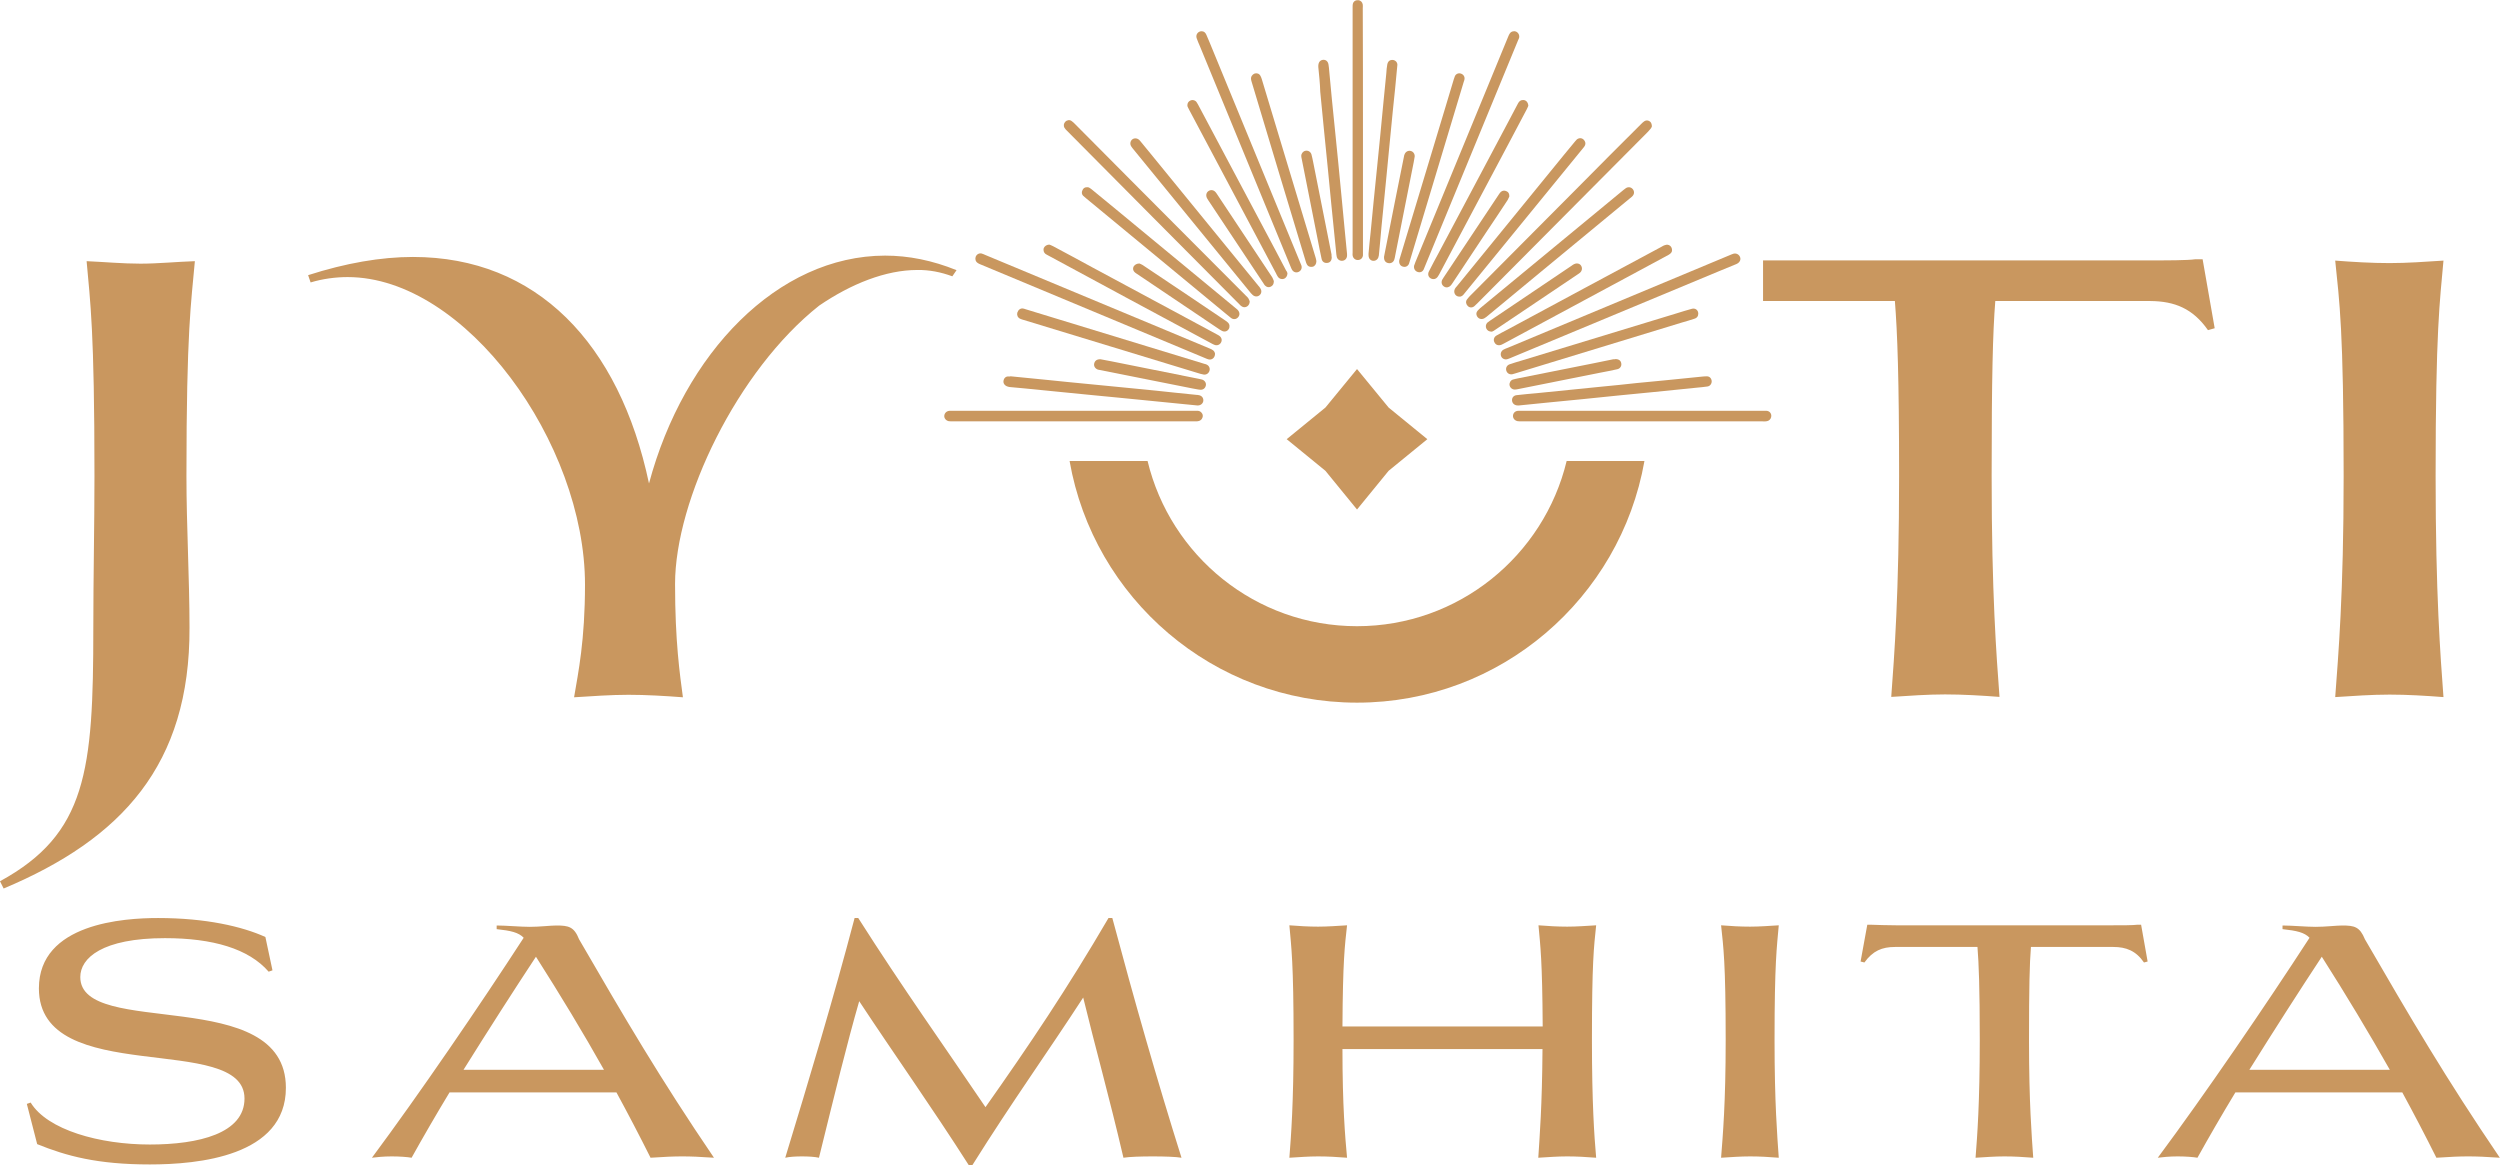 <?xml version="1.0" encoding="utf-8"?>
<svg xmlns="http://www.w3.org/2000/svg" id="Ebene_1" style="enable-background:new 0 0 1304.7 608;" version="1.1" viewBox="0 0 1304.7 608" x="0px" y="0px">
<style type="text/css">
	.st0{fill:#C9975F;}
</style>
<path class="st0" d="M558.2,240.6c12.5,71.5,74.9,126.1,150,126.1c75,0,137.4-54.6,150-126.1h-40.6c-11.9,49.4-56.4,86.2-109.4,86.2&#xA;	c-53,0-97.4-36.8-109.3-86.2H558.2z"/>
<path class="st0" d="M97.3,248.5c0-76.5,2.5-90.7,4.4-112.2c-9.2,0.3-19.3,1.3-28.4,1.3c-9.2,0-19-0.9-28.1-1.3&#xA;	c1.9,21.5,4.1,35.7,4.1,112.2c0,25.3-0.6,53.1-0.6,79.6c0,74.2-3.5,107.1-48.7,131.8l1.9,3.8c61.6-25.9,97.3-64.5,97-136.2&#xA;	C98.9,301.9,97.3,274.4,97.3,248.5 M497,144.2l2.2-3.2c-12.6-5.1-25-7.6-37.3-7.6C406,133.5,357,184,338.7,252.3&#xA;	c-15.5-73.3-58.8-118.2-123.2-118.2c-16.7,0-35.1,3.2-54.7,9.5l1.3,3.8c6.3-1.9,13-2.8,19.3-2.8c61.6,0,123.9,86.6,123.9,160.5&#xA;	c0,29.1-3.5,45.8-5.7,58.8c9.5-0.6,19.3-1.3,28.4-1.3c9.2,0,19.3,0.6,28.4,1.3c-1.6-12-4.1-29.1-4.1-59.1&#xA;	c0-43.9,32.5-111.5,75.2-145.3c16.7-11.4,34.8-18.6,51.2-18.6C485,140.8,491,142,497,144.2 M1152.3,172.3l3.5-1l-6.3-36h-3.8&#xA;	c-4.1,0.6-14.8,0.6-25,0.6H920.1v21.2h68.8c1.3,16.4,2.2,39.8,2.2,91.3c0,61.9-2.5,93.5-4.1,115.3c9.2-0.6,19-1.3,28.1-1.3&#xA;	c9.2,0,19.3,0.6,28.4,1.3c-1.6-21.8-4.1-53.4-4.1-115.3c0-51.5,0.6-74.9,1.9-91.3h80.9C1134.9,157.2,1144.4,161,1152.3,172.3&#xA;	 M1271.1,248.5c0-76.5,2.2-91,4.1-112.5c-9.2,0.6-19,1.3-28.1,1.3c-9.5,0-19.3-0.6-28.4-1.3c2.2,21.5,4.4,36,4.4,112.5&#xA;	c0,61.9-2.8,93.5-4.4,115.3c9.2-0.6,19-1.3,28.4-1.3c9.2,0,19,0.6,28.1,1.3C1273.6,342,1271.1,310.4,1271.1,248.5"/>
<path class="st0" d="M1247.2,558.3h-73.3c12.8-20.5,26.2-41.4,37.8-59C1224.5,519.4,1236.2,538.9,1247.2,558.3 M1222.3,483&#xA;	c-2.9,0-8.7,0.7-13.8,0.7c-4.9,0-12.4-0.7-17.3-0.7v1.9c7.4,0.8,11.4,1.7,14.1,4.5c-22.9,35.3-54.6,81.7-79.2,114.8&#xA;	c2.2-0.3,6.2-0.7,10.3-0.7c4,0,8.2,0.3,10.4,0.7c5.9-10.6,12.6-22.2,19.8-34.1h87.1c6.2,11.4,12.1,22.7,17.8,34.1&#xA;	c7.4-0.5,12.1-0.7,16.6-0.7c4.5,0,9.1,0.2,16.5,0.7c-28.2-41.5-46.7-73.1-70.4-114C1231.5,483.6,1228.7,483,1222.3,483&#xA;	 M1061.1,604.2c-0.8-11.6-2.2-28.4-2.2-61.4c0-27.4,0.3-39.9,1-48.6h43c6.7,0,11.8,2,16,8.1l1.9-0.5l-3.4-19.2h-2&#xA;	c-2.2,0.3-7.9,0.3-13.3,0.3H989.6c-5.4,0-9.1-0.2-13.1-0.3h-2l-3.5,19.2l2,0.5c4.4-6.1,9.2-8.1,16-8.1h43c0.7,8.7,1.2,21.2,1.2,48.6&#xA;	c0,33-1.3,49.8-2.2,61.4c4.9-0.3,10.1-0.7,15-0.7S1056.2,603.8,1061.1,604.2 M928.3,604.2c-0.8-11.6-2.2-28.4-2.2-61.4&#xA;	c0-40.7,1.2-48.4,2.2-59.9c-4.9,0.3-10.1,0.7-15,0.7c-5,0-10.3-0.3-15.1-0.7c1.2,11.4,2.4,19.2,2.4,59.9c0,33-1.5,49.8-2.4,61.4&#xA;	c4.9-0.3,10.1-0.7,15.1-0.7C918.2,603.5,923.4,603.8,928.3,604.2 M833,604.2c-1-11.6-2.2-28.4-2.2-61.4c0-40.7,1-48.4,2.2-59.9&#xA;	c-4.9,0.3-10.3,0.7-15.1,0.7s-10.1-0.3-15-0.7c1,10.8,2,18.5,2.2,52.8H700.6c0.2-34.3,1.2-42,2.4-52.8c-4.9,0.3-10.3,0.7-15.1,0.7&#xA;	c-4.9,0-10.1-0.3-15-0.7c1,11.4,2.2,19.2,2.2,59.9c0,33-1.3,49.8-2.2,61.4c4.9-0.3,10.1-0.7,15-0.7c4.9,0,10.3,0.3,15.1,0.7&#xA;	c-1-10.9-2.4-26.9-2.4-56.7H805c-0.2,29.8-1.5,45.7-2.2,56.7c4.9-0.3,10.1-0.7,15-0.7S828.1,603.8,833,604.2 M507.5,608&#xA;	c21-33.5,38.7-58,57.8-87.4c6.1,25.2,13.6,51.8,21,83.6c3-0.5,9.2-0.7,15.3-0.7c6.1,0,12.1,0.2,15,0.7&#xA;	c-12.8-40.7-24.5-81.7-36.1-125.1h-2c-21.5,36.8-41.2,66.1-64.2,98.7c-21.9-32.4-43.2-62.2-66.4-98.7H446&#xA;	c-11.1,42.2-23.5,83.4-36.2,125.1c2.2-0.5,5.4-0.7,8.7-0.7c3.4,0,6.7,0.2,8.9,0.7c8.4-34,14.6-59.5,21-81.7c19,28.8,37,54,57.2,85.6&#xA;	H507.5z M315.2,558.3h-73.3c12.8-20.5,26.2-41.4,37.8-59C292.5,519.4,304.3,538.9,315.2,558.3 M290.3,483c-2.9,0-8.7,0.7-13.8,0.7&#xA;	c-4.9,0-12.4-0.7-17.3-0.7v1.9c7.4,0.8,11.4,1.7,14.1,4.5c-22.9,35.3-54.6,81.7-79.2,114.8c2.2-0.3,6.2-0.7,10.3-0.7&#xA;	c4,0,8.2,0.3,10.4,0.7c5.9-10.6,12.6-22.2,19.8-34.1h87.1c6.2,11.4,12.1,22.7,17.8,34.1c7.4-0.5,12.1-0.7,16.6-0.7&#xA;	c4.5,0,9.1,0.2,16.5,0.7c-28.2-41.5-46.7-73.1-70.4-114C299.6,483.6,296.7,483,290.3,483 M138.5,489c-12.1-5.5-31.1-9.9-56-9.9&#xA;	c-17.7,0-62.2,2.7-62.2,36.7c0,52.3,107.3,22.5,107.3,57.5c0,18.2-23.9,24-49.4,24c-26.2,0-53.5-7.6-62.2-21.9l-2,0.7l5.4,21&#xA;	c15.3,6.2,31.4,10.6,58.8,10.6c25.1,0,71-4.2,71-40c0-54.3-107.3-25.4-107.3-57.8c0-9.9,11.4-20.3,44.2-20.3&#xA;	c24.9,0,43.7,5.5,54.1,17.5l2-0.7L138.5,489z"/>
<polygon class="st0" points="708.2,192.6 691.7,212.7 671.5,229.2 691.7,245.7 708.2,265.9 724.7,245.7 744.9,229.2 724.7,212.7"/>
<path class="st0" d="M857,214.4c21.1,0,42.2,0,63.2,0c0.6,0,1.2,0,1.8,0c1.3,0.1,2.3,1.1,2.4,2.4c0.1,1.1-0.5,2.3-1.6,2.8&#xA;	c-0.5,0.2-1,0.3-1.4,0.3c-0.5,0.1-1,0-1.5,0c-41.9,0-83.9,0-125.8,0c-0.7,0-1.4,0-2.1-0.1c-1.5-0.3-2.5-1.5-2.4-2.9&#xA;	c0.1-1.4,1.2-2.5,2.8-2.5c0.5,0,1.1,0,1.7,0C815,214.4,836,214.4,857,214.4"/>
<path class="st0" d="M560.4,214.4c21,0,42.1,0,63.1,0c0.6,0,1.1,0,1.7,0c1.3,0.1,2.4,1.2,2.5,2.4c0.1,1.3-0.7,2.5-2,2.9&#xA;	c-0.4,0.1-0.9,0.2-1.3,0.2c-0.4,0-0.9,0-1.3,0c-41.9,0-83.8,0-125.7,0c-0.8,0-1.6,0-2.3-0.1c-1.4-0.3-2.4-1.5-2.3-2.8&#xA;	c0.1-1.4,1.2-2.5,2.7-2.6c0.5,0,1.1,0,1.7,0C518.3,214.4,539.3,214.4,560.4,214.4"/>
<path class="st0" d="M711.3,67.8c0,21.3,0,42.5,0,63.8c0,0.6,0,1.1,0,1.7c-0.2,1.5-1.3,2.4-2.7,2.4c-1.4,0-2.5-1-2.7-2.4&#xA;	c-0.1-0.4,0-0.9,0-1.3c0-42.8,0-85.5,0-128.3c0-0.5,0-1.1,0.1-1.6c0.3-1.4,1.5-2.1,2.8-2c1.3,0.1,2.2,1,2.4,2.3c0.1,0.6,0,1.2,0,1.8&#xA;	C711.3,25.4,711.3,46.6,711.3,67.8"/>
<path class="st0" d="M652.2,157.3c0,2.4-2.3,3.7-4,2.7c-0.5-0.3-1-0.7-1.4-1.2c-30-30.2-60.1-60.4-90.1-90.7&#xA;	c-0.4-0.4-0.8-0.8-1.1-1.3c-0.7-1.1-0.5-2.4,0.4-3.3c0.9-0.9,2.3-1.1,3.3-0.3c0.6,0.4,1.1,0.9,1.6,1.4&#xA;	c19.4,19.5,38.8,39.1,58.3,58.6c10.4,10.4,20.7,20.8,31.1,31.2c0.4,0.4,0.9,0.8,1.2,1.3C651.9,156.4,652.1,157,652.2,157.3"/>
<path class="st0" d="M862.1,65.9c-0.1,0.3-0.3,0.9-0.7,1.3c-0.4,0.5-0.9,1-1.3,1.5c-29.7,29.9-59.5,59.8-89.2,89.7&#xA;	c-0.5,0.5-1,1-1.6,1.5c-1.1,0.8-2.4,0.7-3.3-0.2c-0.9-0.9-1.2-2.2-0.5-3.3c0.4-0.6,1-1.2,1.5-1.8c19-19.1,38-38.2,57-57.3&#xA;	c10.8-10.9,21.6-21.8,32.5-32.6c0.5-0.5,1-1,1.6-1.4c0.9-0.6,1.9-0.6,2.8,0C861.6,63.7,862,64.5,862.1,65.9"/>
<path class="st0" d="M908.3,135.2c-0.1,1.2-0.9,2.1-2.1,2.6c-3,1.2-6,2.5-9,3.7c-36,15-72.1,30-108.1,45c-0.8,0.3-1.5,0.7-2.3,0.9&#xA;	c-1.4,0.5-2.9-0.2-3.4-1.5c-0.5-1.3,0-2.7,1.2-3.4c0.7-0.4,1.5-0.7,2.3-1c38.5-16.1,77-32.1,115.5-48.2c0.8-0.3,1.5-0.7,2.3-0.9&#xA;	C906.5,131.9,908.3,133.3,908.3,135.2"/>
<path class="st0" d="M634.1,184.6c0,2-1.5,3.3-3.2,3c-0.6-0.1-1.2-0.4-1.7-0.6c-39.2-16.3-78.5-32.7-117.7-49.1&#xA;	c-0.5-0.2-0.9-0.4-1.3-0.7c-1.1-0.7-1.4-2.1-1-3.2c0.5-1.3,1.8-2,3.1-1.7c0.7,0.2,1.3,0.5,2,0.8c31.4,13.1,62.7,26.1,94.1,39.2&#xA;	c7.7,3.2,15.4,6.4,23.2,9.7c0.5,0.2,0.9,0.4,1.3,0.7C633.6,183.1,634,183.9,634.1,184.6"/>
<path class="st0" d="M740.7,142.1c-1.9-0.1-3.1-1.7-2.7-3.5c0.2-0.6,0.5-1.2,0.7-1.9c12.4-30.2,24.9-60.4,37.3-90.6&#xA;	c3.7-9,7.4-18,11.1-27c0.2-0.6,0.5-1.1,0.8-1.6c0.7-1.1,2.2-1.5,3.3-1c1.2,0.5,1.9,1.9,1.6,3.2c-0.1,0.4-0.3,0.8-0.5,1.2&#xA;	c-16.3,39.6-32.6,79.1-48.9,118.7c-0.2,0.4-0.3,0.8-0.5,1.2C742.4,141.7,741.6,142.1,740.7,142.1"/>
<path class="st0" d="M627.1,16.3c1.2,0,2,0.7,2.5,1.9c0.6,1.3,1.1,2.7,1.7,4c15.7,38.2,31.5,76.5,47.2,114.7&#xA;	c0.2,0.6,0.5,1.1,0.7,1.7c0.4,1.4-0.2,2.7-1.5,3.3c-1.3,0.6-2.7,0.1-3.4-1.1c-0.3-0.5-0.5-1-0.7-1.5&#xA;	c-15.8-38.4-31.6-76.8-47.4-115.2c-0.6-1.4-1.2-2.7-1.7-4.2C623.9,18.1,625.2,16.3,627.1,16.3"/>
<path class="st0" d="M688,35c-0.1-2.1,0.6-3.3,2-3.7c1.6-0.4,3,0.5,3.3,2.3c0.2,1.1,0.3,2.3,0.4,3.5c0.5,5,0.9,9.9,1.4,14.9&#xA;	c0.6,6.3,1.3,12.6,1.9,18.8c0.5,5,1,10,1.5,15c0.6,6.2,1.2,12.4,1.8,18.7c0.5,4.9,0.9,9.8,1.4,14.7c0.4,4.1,0.8,8.3,1.2,12.4&#xA;	c0.1,0.6,0.1,1.1,0.1,1.7c0,1.5-1,2.7-2.5,2.8c-1.3,0.1-2.6-0.7-2.9-2.2c-0.3-1.4-0.3-2.9-0.5-4.3c-0.8-7.6-1.5-15.2-2.3-22.8&#xA;	c-0.6-6.2-1.2-12.3-1.8-18.5c-0.7-7.3-1.5-14.6-2.2-22c-0.6-6.2-1.2-12.3-1.8-18.5C688.9,43.5,688.4,39.2,688,35"/>
<path class="st0" d="M729.2,34.5c-0.4,3.9-0.7,7.8-1.1,11.6c-0.4,3.9-0.8,7.7-1.2,11.6c-0.6,6.5-1.3,13-1.9,19.5&#xA;	c-0.5,4.8-0.9,9.7-1.4,14.5c-0.6,6.4-1.3,12.9-1.9,19.3c-0.5,5-1,9.9-1.4,14.9c-0.2,2.5-0.5,5-0.7,7.4c-0.2,1.6-1.1,2.6-2.4,2.8&#xA;	c-1.1,0.2-2.3-0.4-2.7-1.5c-0.3-0.6-0.3-1.4-0.3-2.1c0.3-3.7,0.7-7.5,1.1-11.2c0.5-5.2,1-10.3,1.5-15.5c0.6-6.3,1.3-12.6,1.9-18.8&#xA;	c0.5-5,1-10,1.5-15c0.6-6.2,1.2-12.4,1.8-18.7c0.5-5.1,1-10.1,1.5-15.2c0.1-1.5,0.2-3,0.5-4.5c0.2-1,0.7-1.9,1.7-2.2&#xA;	c1.1-0.3,2.1-0.1,2.9,0.7C729.2,32.8,729.4,33.6,729.2,34.5"/>
<path class="st0" d="M761.6,154.8c-2.1,0-3.3-2.2-2.3-4.1c0.3-0.5,0.6-0.9,1-1.3c18.7-22.9,37.3-45.8,56-68.7&#xA;	c1.9-2.3,3.8-4.6,5.7-6.9c0.3-0.3,0.6-0.7,0.9-1c1.1-0.9,2.5-0.9,3.5,0c1,0.9,1.3,2.2,0.6,3.4c-0.2,0.4-0.6,0.8-0.9,1.2&#xA;	c-20.6,25.2-41.2,50.5-61.8,75.7C763.6,154,762.9,154.9,761.6,154.8"/>
<path class="st0" d="M547.8,127.7c0.4,0.2,1.1,0.4,1.8,0.8c6.8,3.6,13.6,7.3,20.4,11c16.3,8.8,32.6,17.5,48.9,26.3&#xA;	c5.6,3,11.2,6,16.7,9c0.3,0.2,0.6,0.3,0.8,0.5c1.2,0.9,1.5,2.3,0.8,3.5c-0.6,1.1-2,1.7-3.3,1.2c-0.5-0.2-1-0.4-1.5-0.7&#xA;	c-28.5-15.3-57-30.6-85.4-46c-0.5-0.3-1-0.5-1.4-0.8c-0.9-0.7-1.2-1.9-0.9-3C545.2,128.4,546.3,127.6,547.8,127.7"/>
<path class="st0" d="M567.3,97.7c0.9-0.1,1.6,0.5,2.4,1.1c4.3,3.5,8.6,7.1,12.9,10.6c20.5,16.9,40.9,33.8,61.4,50.7&#xA;	c0.6,0.5,1.2,1,1.8,1.5c1.2,1.2,1.4,2.7,0.4,3.9c-1,1.2-2.5,1.4-3.8,0.4c-0.9-0.7-1.8-1.5-2.7-2.2c-24.3-20.1-48.6-40.2-73-60.3&#xA;	c-0.5-0.4-1-0.8-1.5-1.3c-0.7-0.8-0.8-1.8-0.3-2.8C565.3,98.3,566,97.7,567.3,97.7"/>
<path class="st0" d="M527.6,196.4c6.4,0.6,12.8,1.3,19.2,1.9c3.6,0.4,7.2,0.7,10.8,1.1c6.5,0.6,13,1.3,19.5,1.9&#xA;	c5.1,0.5,10.2,1,15.3,1.5c7.2,0.7,14.3,1.4,21.5,2.2c3.6,0.4,7.2,0.7,10.8,1.1c0.3,0,0.5,0,0.8,0.1c1.6,0.2,2.6,1.4,2.5,2.9&#xA;	c-0.1,1.5-1.5,2.6-3.1,2.5c-2.4-0.2-4.7-0.5-7.1-0.7c-5-0.5-10.1-1-15.1-1.5c-6.4-0.6-12.8-1.3-19.2-1.9c-4.8-0.5-9.6-0.9-14.5-1.4&#xA;	c-6.4-0.6-12.8-1.3-19.2-1.9c-5-0.5-10.1-1-15.1-1.5c-2.5-0.2-5-0.5-7.6-0.7c-0.3,0-0.7-0.1-1-0.2c-1.6-0.4-2.6-1.6-2.4-3&#xA;	c0.2-1.4,1.2-2.6,3-2.3C527.1,196.4,527.4,196.4,527.6,196.4C527.6,196.4,527.6,196.4,527.6,196.4"/>
<path class="st0" d="M592.5,72.2c1,0,1.8,0.5,2.4,1.2c1.5,1.9,3.1,3.8,4.6,5.6c19.1,23.4,38.1,46.7,57.2,70.1c0.4,0.4,0.7,0.8,1,1.3&#xA;	c0.9,1.3,0.7,2.8-0.4,3.7c-1.1,0.9-2.6,0.8-3.7-0.3c-0.2-0.2-0.4-0.5-0.7-0.7c-20.6-25.3-41.3-50.6-61.9-75.8&#xA;	c-0.3-0.4-0.7-0.9-0.9-1.4C589.4,74.2,590.6,72.2,592.5,72.2"/>
<path class="st0" d="M773.2,166.5c-1.1,0-1.9-0.6-2.4-1.5c-0.5-1-0.4-2,0.3-2.8c0.4-0.5,0.9-0.9,1.4-1.4&#xA;	c21.7-17.9,43.4-35.8,65.1-53.7c3.2-2.7,6.5-5.3,9.7-8c0.4-0.3,0.8-0.6,1.2-0.9c1.2-0.8,2.7-0.6,3.6,0.5c0.9,1.1,0.9,2.5-0.1,3.6&#xA;	c-0.4,0.5-1,0.9-1.5,1.3c-15.7,12.9-31.3,25.8-47,38.8c-9.3,7.7-18.5,15.3-27.8,23C775,165.9,774.3,166.5,773.2,166.5"/>
<path class="st0" d="M872.6,130.7c0,1-0.8,1.7-1.8,2.3c-3.4,1.8-6.8,3.7-10.2,5.5c-25.3,13.6-50.6,27.2-75.8,40.8&#xA;	c-0.4,0.2-0.8,0.4-1.2,0.6c-1.5,0.6-2.9,0.2-3.6-1.1c-0.8-1.3-0.4-2.9,1-3.7c1.6-0.9,3.2-1.8,4.8-2.6c27-14.5,54-29.1,81.1-43.6&#xA;	c0.7-0.4,1.3-0.8,2.1-1C870.8,127.2,872.7,128.5,872.6,130.7"/>
<path class="st0" d="M792.1,211.6c-1.7,0-2.9-1.1-3-2.6c-0.1-1.5,0.9-2.7,2.6-2.8c3.4-0.4,6.8-0.7,10.2-1c6.3-0.6,12.6-1.3,18.9-1.9&#xA;	c5-0.5,10-1,14.9-1.5c6.2-0.6,12.4-1.2,18.5-1.9c4.9-0.5,9.7-0.9,14.6-1.4c6.3-0.6,12.6-1.3,18.9-1.9c0.9-0.1,1.9-0.2,2.8-0.2&#xA;	c1.6-0.1,2.6,0.9,2.8,2.4c0.1,1.4-0.8,2.7-2.2,2.9c-1.8,0.3-3.6,0.4-5.4,0.6c-7.6,0.8-15.1,1.5-22.7,2.3c-6.1,0.6-12.3,1.2-18.4,1.8&#xA;	c-6.2,0.6-12.4,1.3-18.6,1.9c-6.1,0.6-12.3,1.2-18.4,1.8c-5,0.5-10,1-14.9,1.5C792.5,211.6,792.3,211.6,792.1,211.6"/>
<path class="st0" d="M730.2,136.1c0.1-0.4,0.2-1,0.4-1.5c8-26.4,15.9-52.8,23.9-79.2c1.4-4.7,2.8-9.3,4.2-14&#xA;	c0.2-0.6,0.4-1.2,0.6-1.7c0.6-1.2,1.9-1.7,3.1-1.3c1.3,0.4,2.1,1.6,1.9,2.9c-0.1,0.5-0.2,1-0.4,1.4c-9.4,31.2-18.8,62.4-28.2,93.7&#xA;	c-0.1,0.4-0.3,0.9-0.4,1.3c-0.6,1.3-1.9,1.9-3.3,1.4C730.9,138.8,730.1,137.7,730.2,136.1"/>
<path class="st0" d="M687,136.3c0,1.5-0.8,2.6-1.9,2.9c-1.3,0.3-2.5-0.1-3.1-1.3c-0.3-0.5-0.4-1-0.6-1.6&#xA;	c-9.4-31.1-18.8-62.2-28.1-93.3c-0.2-0.5-0.3-1.1-0.4-1.6c-0.2-1.3,0.6-2.5,1.8-3c1.2-0.4,2.5,0,3.1,1.2c0.3,0.5,0.5,1.1,0.7,1.7&#xA;	c9.4,31.2,18.8,62.3,28.2,93.5C686.8,135.4,687,136,687,136.3"/>
<path class="st0" d="M671.9,142.6c0,1.4-0.8,2.5-1.8,2.9c-1.2,0.4-2.4,0-3.1-0.9c-0.5-0.7-0.8-1.4-1.2-2.2&#xA;	c-7.1-13.4-14.2-26.7-21.3-40.1c-8-15-15.9-30-23.9-45c-0.3-0.5-0.6-1.1-0.8-1.6c-0.4-1.2,0.1-2.5,1.2-3.1c1.1-0.7,2.6-0.4,3.4,0.6&#xA;	c0.3,0.4,0.5,0.8,0.8,1.3c13.5,25.5,27.1,51,40.6,76.4c1.8,3.4,3.6,6.8,5.4,10.3C671.6,141.6,671.8,142.3,671.9,142.6"/>
<path class="st0" d="M886.3,163.7c0,1.3-0.7,2.3-2.2,2.7c-2.2,0.7-4.4,1.4-6.6,2c-28.9,8.8-57.9,17.7-86.8,26.5&#xA;	c-0.5,0.1-0.9,0.3-1.4,0.4c-1.5,0.3-2.8-0.5-3.2-1.9c-0.4-1.4,0.3-2.8,1.8-3.3c2-0.7,4.1-1.3,6.1-1.9c27-8.2,54.1-16.5,81.1-24.7&#xA;	c2.6-0.8,5.1-1.6,7.7-2.3C884.7,160.6,886.3,161.8,886.3,163.7"/>
<path class="st0" d="M533.9,161c0.4,0.1,0.9,0.2,1.4,0.4c31.1,9.5,62.2,19,93.3,28.5c0.4,0.1,0.9,0.2,1.2,0.4&#xA;	c1.2,0.6,1.8,1.9,1.4,3.2c-0.4,1.3-1.5,2.1-2.9,2c-0.6-0.1-1.2-0.3-1.8-0.4c-15.5-4.7-31-9.5-46.6-14.2&#xA;	c-15.2-4.6-30.4-9.3-45.6-13.9c-0.7-0.2-1.4-0.4-2-0.7c-1.2-0.6-1.7-1.9-1.4-3.1C531.4,161.7,532.5,160.8,533.9,161"/>
<path class="st0" d="M797.6,55.2c-0.2,0.4-0.4,1.1-0.8,1.8c-3.1,5.9-6.2,11.7-9.3,17.6c-11.9,22.5-23.8,44.9-35.8,67.4&#xA;	c-0.4,0.8-0.8,1.6-1.3,2.3c-0.9,1.4-2.4,1.7-3.7,1c-1.3-0.7-1.7-2.2-1-3.6c1.6-3.2,3.3-6.4,5-9.5c12.2-23,24.5-46.1,36.7-69.1&#xA;	c1.6-3,3.2-6,4.8-9.1c0.6-1.2,1.5-1.9,2.9-1.8C796.5,52.3,797.5,53.5,797.6,55.2"/>
<path class="st0" d="M778.6,173.1c-1.5,0-2.4-0.6-2.9-1.6c-0.5-1-0.3-2.3,0.5-3.1c0.4-0.3,0.8-0.6,1.2-0.9&#xA;	c14.3-9.6,28.6-19.3,42.9-28.9c0.4-0.3,0.8-0.6,1.3-0.8c1.3-0.6,2.8-0.3,3.5,0.8c0.8,1.2,0.6,2.7-0.5,3.7c-0.3,0.3-0.7,0.5-1.1,0.8&#xA;	c-14.3,9.6-28.6,19.2-43,28.9C779.9,172.5,779.1,172.9,778.6,173.1"/>
<path class="st0" d="M843.1,187.4c1.7,0,2.8,0.8,3,2.2c0.3,1.4-0.6,2.8-2.1,3.1c-3.1,0.7-6.2,1.3-9.4,1.9&#xA;	c-14.2,2.8-28.4,5.7-42.5,8.5c-0.5,0.1-1.1,0.2-1.6,0.2c-1.3,0-2.5-1-2.7-2.3c-0.2-1.1,0.5-2.5,1.7-2.9c1-0.3,2-0.5,3-0.7&#xA;	c13-2.6,26.1-5.2,39.1-7.8c3.4-0.7,6.9-1.4,10.3-2.1C842.5,187.5,842.9,187.5,843.1,187.4"/>
<path class="st0" d="M574.4,187.5c1.7,0.3,3.8,0.7,5.8,1.1c15.3,3.1,30.6,6.1,45.9,9.2c0.4,0.1,0.9,0.2,1.3,0.3&#xA;	c1.4,0.5,2.2,1.8,1.9,3.1c-0.3,1.4-1.4,2.3-2.9,2.2c-1.4-0.1-2.8-0.5-4.2-0.7c-16.1-3.2-32.1-6.4-48.2-9.6c-0.3-0.1-0.6-0.1-1-0.2&#xA;	c-1.4-0.5-2.2-1.7-2-3C571.3,188.3,572.4,187.4,574.4,187.5"/>
<path class="st0" d="M664.8,146.7c0,1.6-0.6,2.4-1.6,2.9c-1,0.5-2.1,0.3-2.9-0.5c-0.4-0.3-0.6-0.8-0.9-1.2&#xA;	c-9.6-14.5-19.3-29-28.9-43.5c-0.2-0.3-0.4-0.6-0.6-1c-0.7-1.4-0.4-2.9,0.8-3.7c1.2-0.8,2.7-0.6,3.7,0.6c0.3,0.3,0.5,0.7,0.8,1.1&#xA;	c9.6,14.5,19.2,28.9,28.8,43.4C664.4,145.6,664.7,146.4,664.8,146.7"/>
<path class="st0" d="M722.3,134c0.4-1.8,0.7-3.9,1.2-6.1c3-15.4,6.1-30.8,9.2-46.2c0.1-0.4,0.1-0.8,0.3-1.1c0.5-1.4,1.9-2.2,3.3-1.8&#xA;	c1.2,0.3,2.1,1.5,2,2.9c-0.3,2-0.7,3.9-1.1,5.9c-3,15.3-6.1,30.6-9.1,45.9c-0.1,0.6-0.2,1.2-0.4,1.8c-0.4,1.5-1.7,2.3-3.2,2&#xA;	C723,137,722.2,135.9,722.3,134"/>
<path class="st0" d="M787.7,102.5c-0.2,0.4-0.5,1.2-0.9,1.9c-3.7,5.7-7.5,11.3-11.3,17c-5.8,8.8-11.7,17.6-17.5,26.4&#xA;	c-0.3,0.4-0.5,0.8-0.9,1.2c-0.9,1-2.3,1.3-3.4,0.6c-1.2-0.7-1.7-2.1-1.1-3.5c0.2-0.4,0.5-0.9,0.8-1.3c9.6-14.4,19.2-28.9,28.8-43.3&#xA;	c0.3-0.5,0.7-1,1.1-1.4c0.9-0.7,1.9-0.8,2.9-0.3C787.2,100.2,787.7,101,787.7,102.5"/>
<path class="st0" d="M594.6,137.5c0.4,0.2,1.1,0.4,1.7,0.8c8,5.3,15.9,10.7,23.9,16c6.4,4.3,12.9,8.7,19.3,13c0.5,0.3,1,0.7,1.4,1.1&#xA;	c0.9,0.9,1,2.4,0.3,3.4c-0.7,1.1-2,1.5-3.2,1c-0.5-0.2-0.9-0.5-1.3-0.7c-14.5-9.7-28.9-19.4-43.4-29.2c-0.5-0.3-0.9-0.6-1.3-1&#xA;	c-0.7-0.8-0.9-1.8-0.4-2.8C592.3,138.1,593.1,137.6,594.6,137.5"/>
<path class="st0" d="M695,134.3c0,1.7-0.9,2.8-2.3,2.9c-1.5,0.2-2.7-0.6-3-2.2c-0.7-3.1-1.3-6.3-1.9-9.4&#xA;	c-2.8-14.3-5.7-28.6-8.5-42.9c-0.1-0.4-0.2-0.9-0.2-1.3c0-1.3,0.9-2.4,2.1-2.7c1.4-0.3,2.7,0.4,3.2,1.8c0.4,1.3,0.6,2.7,0.9,4&#xA;	c3.2,16.1,6.4,32.2,9.6,48.3C694.9,133.4,694.9,134,695,134.3"/>
</svg>
